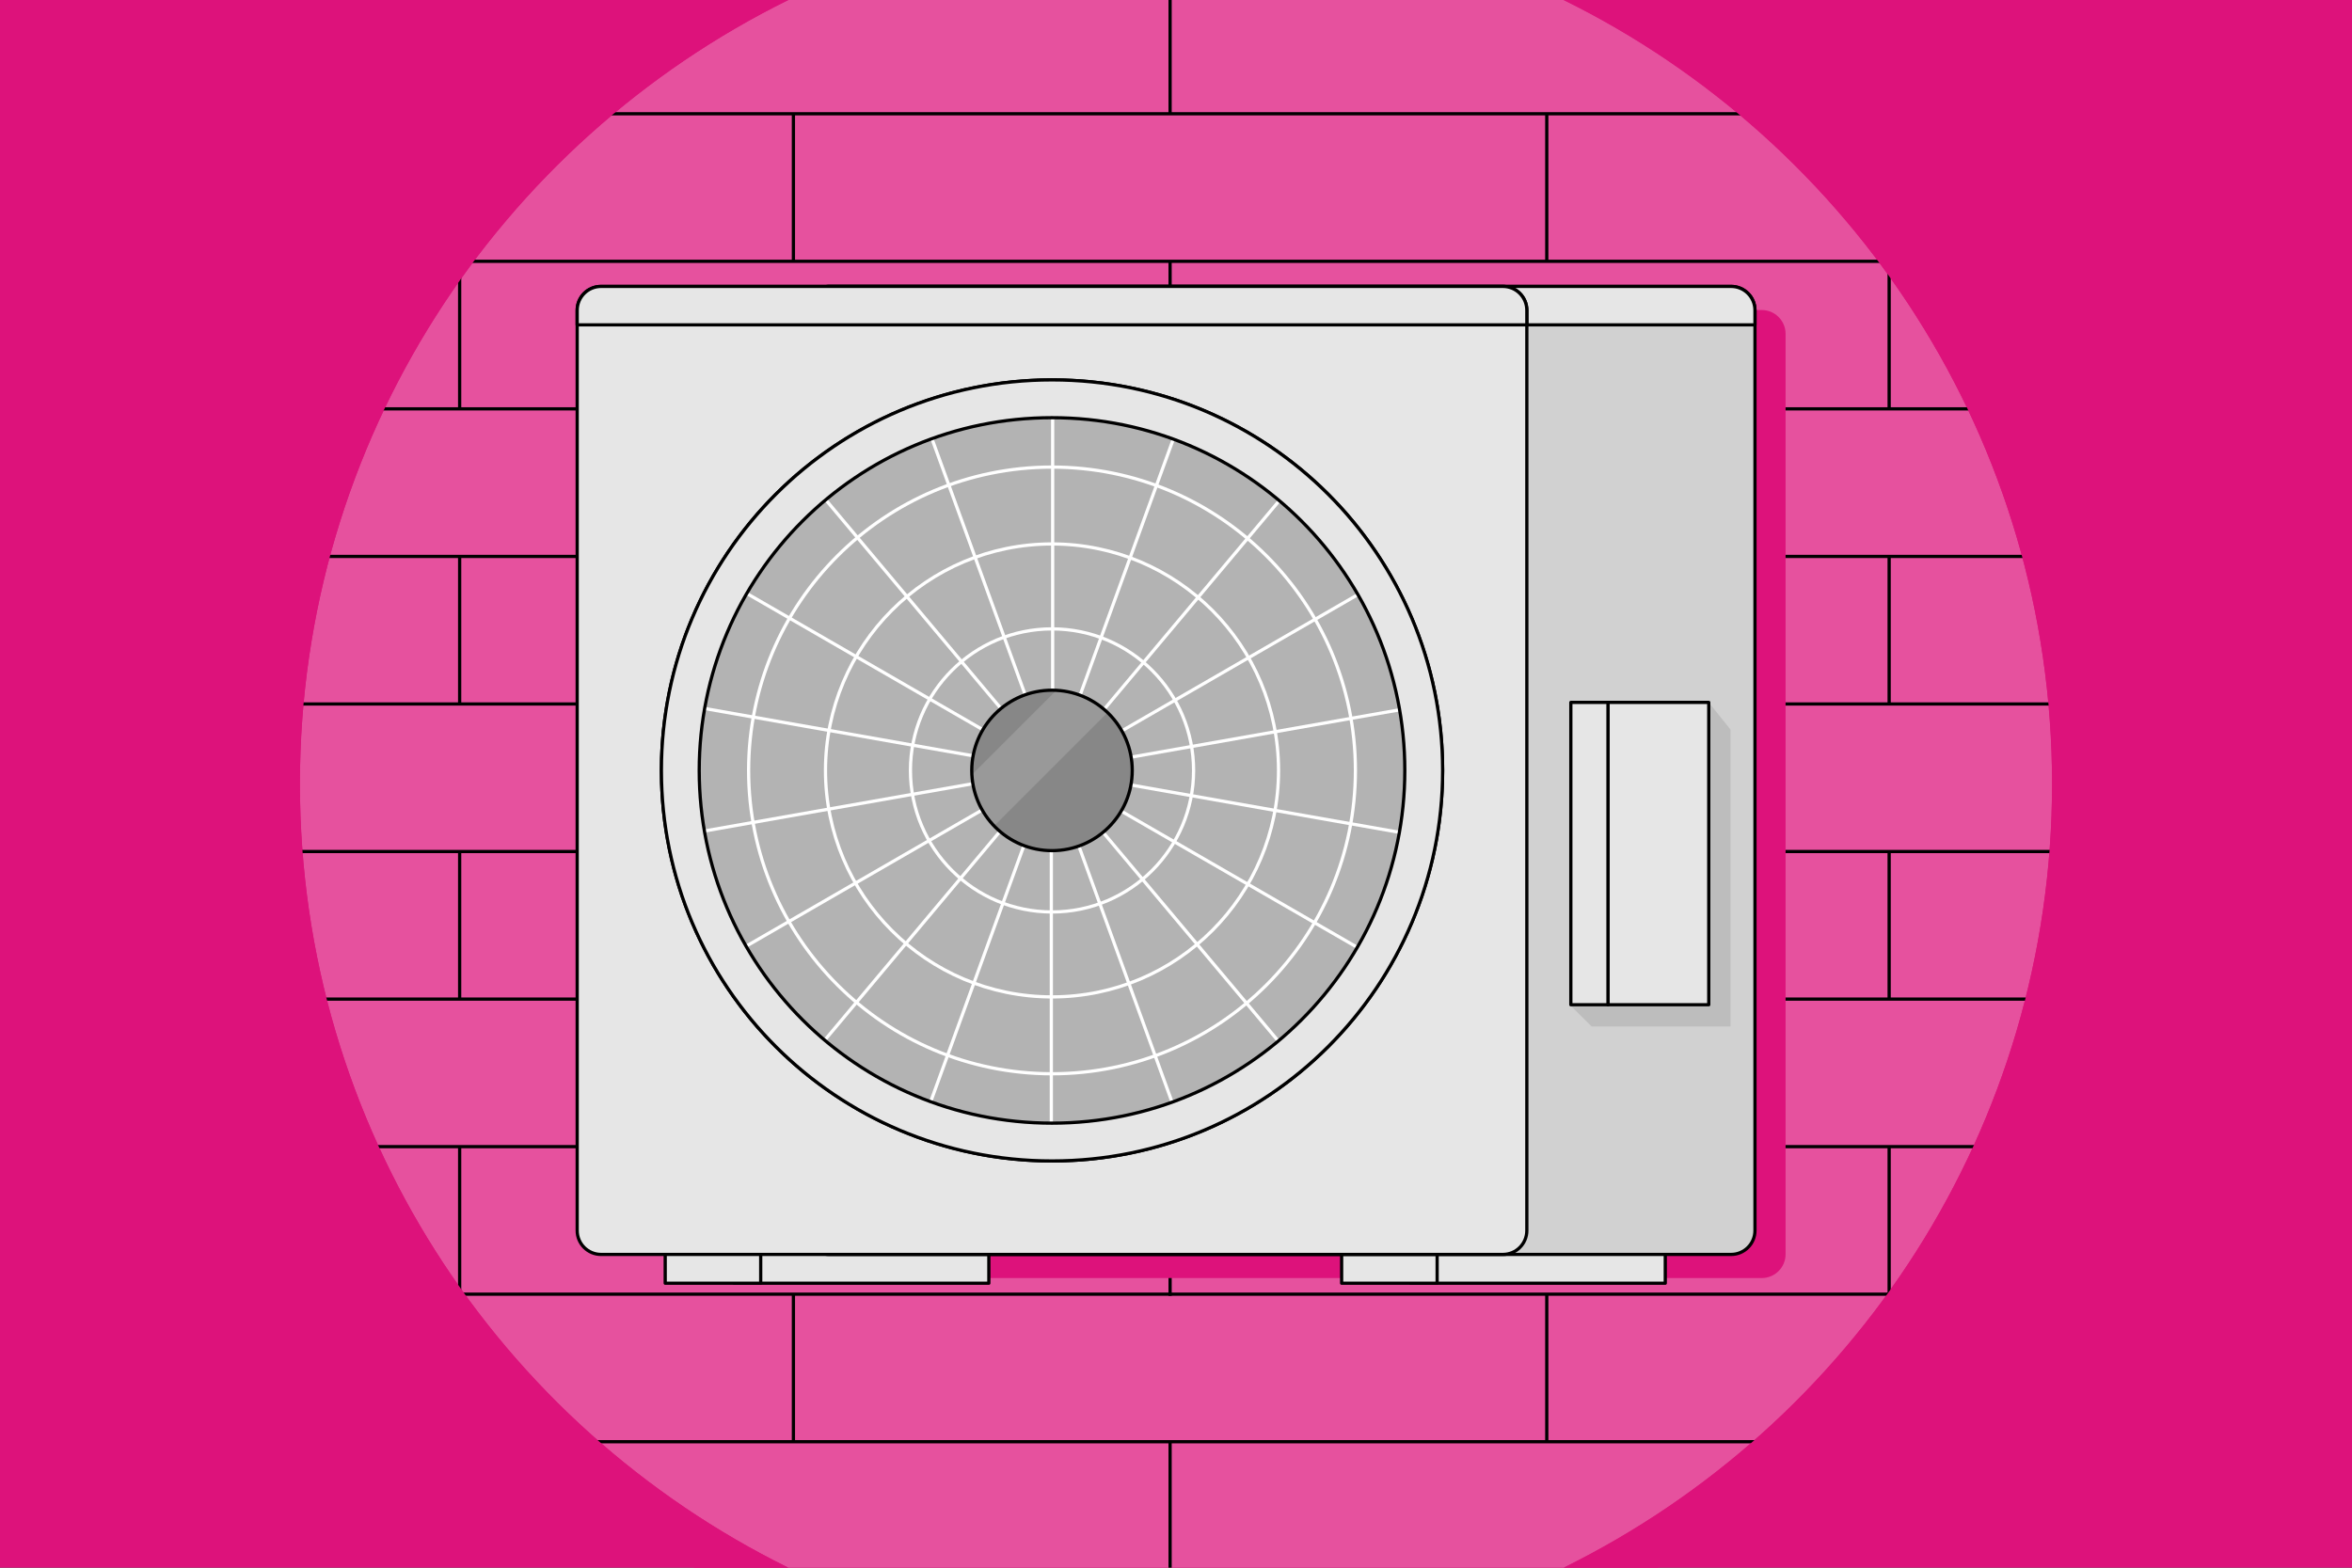 <?xml version="1.0" encoding="utf-8"?>
<!-- Generator: Adobe Illustrator 21.1.0, SVG Export Plug-In . SVG Version: 6.00 Build 0)  -->
<svg version="1.2" baseProfile="tiny" id="Слой_1"
	 xmlns="http://www.w3.org/2000/svg" xmlns:xlink="http://www.w3.org/1999/xlink" x="0px" y="0px" viewBox="0 0 729 486"
	 xml:space="preserve">
<rect x="0" y="0" width="729" height="486" fill="#333333" stroke="none"/>
<g>
	<g>
		<polygon fill="#DD127B" points="-20.5,-20.5 749.25,-20.25 749.13,506.12 -20.5,506.12 		"/>
	</g>
	<path fill="#E6519E" d="M92.96,243c0,106.58,61.69,198.76,151.37,243h240.33c89.69-44.24,151.37-136.42,151.37-243
		S574.35,44.24,484.66,0H244.34C154.65,44.24,92.96,136.42,92.96,243z"/>
	<g>
		<g>
			<line fill="none" stroke="#000000" stroke-miterlimit="10" x1="180.16" y1="35.27" x2="553.45" y2="35.27"/>
			<line fill="none" stroke="#000000" stroke-miterlimit="10" x1="137.63" y1="81.01" x2="591.79" y2="81.01"/>
			<line fill="none" stroke="#000000" stroke-miterlimit="10" x1="110.63" y1="126.75" x2="616.44" y2="126.75"/>
			<line fill="none" stroke="#000000" stroke-miterlimit="10" x1="95.17" y1="172.5" x2="634.19" y2="172.5"/>
			<line fill="none" stroke="#000000" stroke-miterlimit="10" x1="85.58" y1="218.24" x2="642.56" y2="218.24"/>
			<line fill="none" stroke="#000000" stroke-miterlimit="10" x1="87.63" y1="263.98" x2="642.06" y2="263.98"/>
			<line fill="none" stroke="#000000" stroke-miterlimit="10" x1="95.38" y1="309.73" x2="632.84" y2="309.73"/>
			<line fill="none" stroke="#000000" stroke-miterlimit="10" x1="132.67" y1="401.21" x2="595.97" y2="401.21"/>
			<line fill="none" stroke="#000000" stroke-miterlimit="10" x1="173.33" y1="446.95" x2="552.31" y2="446.95"/>
			<line fill="none" stroke="#000000" stroke-miterlimit="10" x1="362.67" y1="-2.83" x2="362.67" y2="35.27"/>
			<line fill="none" stroke="#000000" stroke-miterlimit="10" x1="245.92" y1="35.27" x2="245.92" y2="81.01"/>
			<line fill="none" stroke="#000000" stroke-miterlimit="10" x1="479.42" y1="35.27" x2="479.42" y2="81.01"/>
			<line fill="none" stroke="#000000" stroke-miterlimit="10" x1="362.67" y1="81.28" x2="362.67" y2="126.75"/>
			<line fill="none" stroke="#000000" stroke-miterlimit="10" x1="142.47" y1="76.63" x2="142.47" y2="126.75"/>
			<line fill="none" stroke="#000000" stroke-miterlimit="10" x1="585.54" y1="74.79" x2="585.54" y2="126.75"/>
			<line fill="none" stroke="#000000" stroke-miterlimit="10" x1="245.92" y1="126.49" x2="245.92" y2="171.96"/>
			<line fill="none" stroke="#000000" stroke-miterlimit="10" x1="479.42" y1="126.49" x2="479.42" y2="171.96"/>
			<line fill="none" stroke="#000000" stroke-miterlimit="10" x1="362.67" y1="172.23" x2="362.67" y2="217.71"/>
			<line fill="none" stroke="#000000" stroke-miterlimit="10" x1="142.47" y1="172.5" x2="142.47" y2="218.24"/>
			<line fill="none" stroke="#000000" stroke-miterlimit="10" x1="585.54" y1="172.5" x2="585.54" y2="218.24"/>
			<line fill="none" stroke="#000000" stroke-miterlimit="10" x1="245.92" y1="217.44" x2="245.92" y2="262.92"/>
			<line fill="none" stroke="#000000" stroke-miterlimit="10" x1="479.42" y1="217.44" x2="479.42" y2="262.92"/>
			<line fill="none" stroke="#000000" stroke-miterlimit="10" x1="107.83" y1="355.47" x2="621.42" y2="355.47"/>
			<line fill="none" stroke="#000000" stroke-miterlimit="10" x1="362.67" y1="264.25" x2="362.67" y2="309.73"/>
			<line fill="none" stroke="#000000" stroke-miterlimit="10" x1="142.47" y1="263.98" x2="142.47" y2="309.73"/>
			<line fill="none" stroke="#000000" stroke-miterlimit="10" x1="585.54" y1="263.98" x2="585.54" y2="309.73"/>
			<line fill="none" stroke="#000000" stroke-miterlimit="10" x1="245.92" y1="309.46" x2="245.92" y2="354.94"/>
			<line fill="none" stroke="#000000" stroke-miterlimit="10" x1="479.42" y1="309.46" x2="479.42" y2="354.94"/>
			<line fill="none" stroke="#000000" stroke-miterlimit="10" x1="362.67" y1="356.27" x2="362.67" y2="401.74"/>
			<line fill="none" stroke="#000000" stroke-miterlimit="10" x1="362.67" y1="446.95" x2="362.67" y2="487.34"/>
			<line fill="none" stroke="#000000" stroke-miterlimit="10" x1="142.47" y1="355.47" x2="142.47" y2="410.17"/>
			<line fill="none" stroke="#000000" stroke-miterlimit="10" x1="585.54" y1="355.47" x2="585.54" y2="409.41"/>
			<line fill="none" stroke="#000000" stroke-miterlimit="10" x1="245.92" y1="401.21" x2="245.92" y2="446.95"/>
			<line fill="none" stroke="#000000" stroke-miterlimit="10" x1="479.42" y1="401.21" x2="479.42" y2="446.95"/>
		</g>
		<g>
			<path fill="#DD127B" d="M636.04,243c0,106.58-61.69,198.76-151.37,243h29.18c81.78-50.14,136.32-140.21,136.32-243
				S595.62,50.14,513.84,0h-29.18C574.35,44.24,636.04,136.42,636.04,243z"/>
			<path fill="#DD127B" d="M92.96,243c0-106.58,61.69-198.76,151.37-243h-29.18C133.38,50.14,78.84,140.21,78.84,243
				s54.54,192.86,136.32,243h29.18C154.65,441.76,92.96,349.58,92.96,243z"/>
		</g>
	</g>
	<g>
		<path fill="#DD127B" d="M546.05,396.21H266.5c-4.09,0-7.4-3.31-7.4-7.4v-285.3c0-4.09,3.31-7.4,7.4-7.4h279.54
			c4.09,0,7.4,3.31,7.4,7.4v285.3C553.45,392.9,550.13,396.21,546.05,396.21z"/>
		<g>
			
				<rect x="437.22" y="380.54" fill="#E6E6E6" stroke="#000000" stroke-linecap="round" stroke-linejoin="round" stroke-miterlimit="10" width="78.93" height="17.27"/>
			
				<rect x="415.84" y="380.54" fill="#E6E6E6" stroke="#000000" stroke-linecap="round" stroke-linejoin="round" stroke-miterlimit="10" width="29.6" height="17.27"/>
			
				<rect x="227.56" y="380.54" fill="#E6E6E6" stroke="#000000" stroke-linecap="round" stroke-linejoin="round" stroke-miterlimit="10" width="78.93" height="17.27"/>
			
				<rect x="206.18" y="380.54" fill="#E6E6E6" stroke="#000000" stroke-linecap="round" stroke-linejoin="round" stroke-miterlimit="10" width="29.6" height="17.27"/>
			<g>
				<path fill="#D1D1D1" stroke="#000000" stroke-linecap="round" stroke-linejoin="round" stroke-miterlimit="10" d="
					M536.55,388.89H257.01c-4.09,0-7.4-3.31-7.4-7.4V96.19c0-4.09,3.31-7.4,7.4-7.4h279.54c4.09,0,7.4,3.31,7.4,7.4v285.3
					C543.95,385.57,540.64,388.89,536.55,388.89z"/>
				<polygon fill="#BDBDBD" points="536.37,318.22 493.33,318.22 486.88,311.83 529.63,217.75 536.37,226.18 				"/>
				<path fill="#E6E6E6" stroke="#000000" stroke-linecap="round" stroke-linejoin="round" stroke-miterlimit="10" d="M536.55,88.79
					H257.01c-4.09,0-7.4,3.31-7.4,7.4v4.52h294.34v-4.52C543.95,92.1,540.64,88.79,536.55,88.79z"/>
			</g>
			<g>
				<path fill="#E6E6E6" stroke="#000000" stroke-linecap="round" stroke-linejoin="round" stroke-miterlimit="10" d="
					M465.84,388.89H186.3c-4.09,0-7.4-3.31-7.4-7.4V96.19c0-4.09,3.31-7.4,7.4-7.4h279.54c4.09,0,7.4,3.31,7.4,7.4v285.3
					C473.24,385.57,469.93,388.89,465.84,388.89z"/>
				<path fill="#E6E6E6" stroke="#000000" stroke-linecap="round" stroke-linejoin="round" stroke-miterlimit="10" d="M465.84,88.79
					H186.3c-4.09,0-7.4,3.31-7.4,7.4v4.52h294.34v-4.52C473.24,92.1,469.93,88.79,465.84,88.79z"/>
			</g>
			
				<circle fill="#B3B3B3" stroke="#000000" stroke-linecap="round" stroke-linejoin="round" stroke-miterlimit="10" cx="326.07" cy="238.84" r="121.07"/>
			<g>
				
					<line fill="#E6E6E6" stroke="#FFFFFF" stroke-linecap="round" stroke-linejoin="round" stroke-miterlimit="10" x1="326.27" y1="236.99" x2="326.27" y2="117.97"/>
				
					<line fill="#E6E6E6" stroke="#FFFFFF" stroke-linecap="round" stroke-linejoin="round" stroke-miterlimit="10" x1="325.63" y1="237.03" x2="284.92" y2="125.19"/>
				
					<line fill="#E6E6E6" stroke="#FFFFFF" stroke-linecap="round" stroke-linejoin="round" stroke-miterlimit="10" x1="325.04" y1="237.29" x2="248.54" y2="146.12"/>
				
					<line fill="#E6E6E6" stroke="#FFFFFF" stroke-linecap="round" stroke-linejoin="round" stroke-miterlimit="10" x1="324.57" y1="237.73" x2="221.5" y2="178.23"/>
				
					<line fill="#E6E6E6" stroke="#FFFFFF" stroke-linecap="round" stroke-linejoin="round" stroke-miterlimit="10" x1="324.28" y1="238.31" x2="207.08" y2="217.65"/>
				
					<line fill="#E6E6E6" stroke="#FFFFFF" stroke-linecap="round" stroke-linejoin="round" stroke-miterlimit="10" x1="324.21" y1="238.95" x2="207.01" y2="259.62"/>
				
					<line fill="#E6E6E6" stroke="#FFFFFF" stroke-linecap="round" stroke-linejoin="round" stroke-miterlimit="10" x1="324.36" y1="239.58" x2="221.3" y2="299.09"/>
				
					<line fill="#E6E6E6" stroke="#FFFFFF" stroke-linecap="round" stroke-linejoin="round" stroke-miterlimit="10" x1="324.72" y1="240.12" x2="248.22" y2="331.29"/>
				
					<line fill="#E6E6E6" stroke="#FFFFFF" stroke-linecap="round" stroke-linejoin="round" stroke-miterlimit="10" x1="325.24" y1="240.5" x2="284.54" y2="352.34"/>
				
					<line fill="#E6E6E6" stroke="#FFFFFF" stroke-linecap="round" stroke-linejoin="round" stroke-miterlimit="10" x1="325.86" y1="240.69" x2="325.86" y2="359.7"/>
				
					<line fill="#E6E6E6" stroke="#FFFFFF" stroke-linecap="round" stroke-linejoin="round" stroke-miterlimit="10" x1="326.51" y1="240.64" x2="367.21" y2="352.48"/>
				
					<line fill="#E6E6E6" stroke="#FFFFFF" stroke-linecap="round" stroke-linejoin="round" stroke-miterlimit="10" x1="327.1" y1="240.39" x2="403.6" y2="331.55"/>
				
					<line fill="#E6E6E6" stroke="#FFFFFF" stroke-linecap="round" stroke-linejoin="round" stroke-miterlimit="10" x1="327.57" y1="239.94" x2="430.64" y2="299.44"/>
				
					<line fill="#E6E6E6" stroke="#FFFFFF" stroke-linecap="round" stroke-linejoin="round" stroke-miterlimit="10" x1="327.86" y1="239.36" x2="445.06" y2="260.03"/>
				
					<line fill="#E6E6E6" stroke="#FFFFFF" stroke-linecap="round" stroke-linejoin="round" stroke-miterlimit="10" x1="327.93" y1="238.72" x2="445.13" y2="218.05"/>
				
					<line fill="#E6E6E6" stroke="#FFFFFF" stroke-linecap="round" stroke-linejoin="round" stroke-miterlimit="10" x1="327.77" y1="238.09" x2="430.84" y2="178.58"/>
				
					<line fill="#E6E6E6" stroke="#FFFFFF" stroke-linecap="round" stroke-linejoin="round" stroke-miterlimit="10" x1="327.42" y1="237.55" x2="403.91" y2="146.38"/>
				
					<line fill="#E6E6E6" stroke="#FFFFFF" stroke-linecap="round" stroke-linejoin="round" stroke-miterlimit="10" x1="326.89" y1="237.17" x2="367.6" y2="125.33"/>
			</g>
			<circle fill="#878787" cx="326.07" cy="238.84" r="24.87"/>
			<path fill="#999999" d="M308.14,256.04l35.14-35.14c-4.17-4-9.73-6.55-15.88-6.87l-26.13,26.13
				C301.59,246.32,304.13,251.87,308.14,256.04z"/>
			<circle fill="none" stroke="#000000" stroke-miterlimit="10" cx="326.07" cy="238.84" r="24.87"/>
			<path fill="#E6E6E6" stroke="#000000" stroke-linecap="round" stroke-linejoin="round" stroke-miterlimit="10" d="M326.07,117.77
				c-66.86,0-121.07,54.2-121.07,121.07s54.2,121.07,121.07,121.07c66.86,0,121.07-54.2,121.07-121.07S392.93,117.77,326.07,117.77z
				 M326.07,348.19c-60.39,0-109.35-48.96-109.35-109.35s48.96-109.35,109.35-109.35c60.39,0,109.35,48.96,109.35,109.35
				S386.46,348.19,326.07,348.19z"/>
			
				<circle fill="none" stroke="#FFFFFF" stroke-linecap="round" stroke-linejoin="round" stroke-miterlimit="10" cx="326.07" cy="238.84" r="43.88"/>
			
				<circle fill="none" stroke="#FFFFFF" stroke-linecap="round" stroke-linejoin="round" stroke-miterlimit="10" cx="326.07" cy="238.84" r="70.21"/>
			
				<circle fill="none" stroke="#FFFFFF" stroke-linecap="round" stroke-linejoin="round" stroke-miterlimit="10" cx="326.07" cy="238.84" r="94.04"/>
			<g>
				
					<rect x="498.39" y="217.75" fill="#E6E6E6" stroke="#000000" stroke-linecap="round" stroke-linejoin="round" stroke-miterlimit="10" width="31.24" height="93.73"/>
				
					<rect x="486.88" y="217.75" transform="matrix(-1 -1.224647e-16 1.224647e-16 -1 985.269 529.23)" fill="#E6E6E6" stroke="#000000" stroke-linecap="round" stroke-linejoin="round" stroke-miterlimit="10" width="11.51" height="93.73"/>
			</g>
		</g>
	</g>
</g>
</svg>
